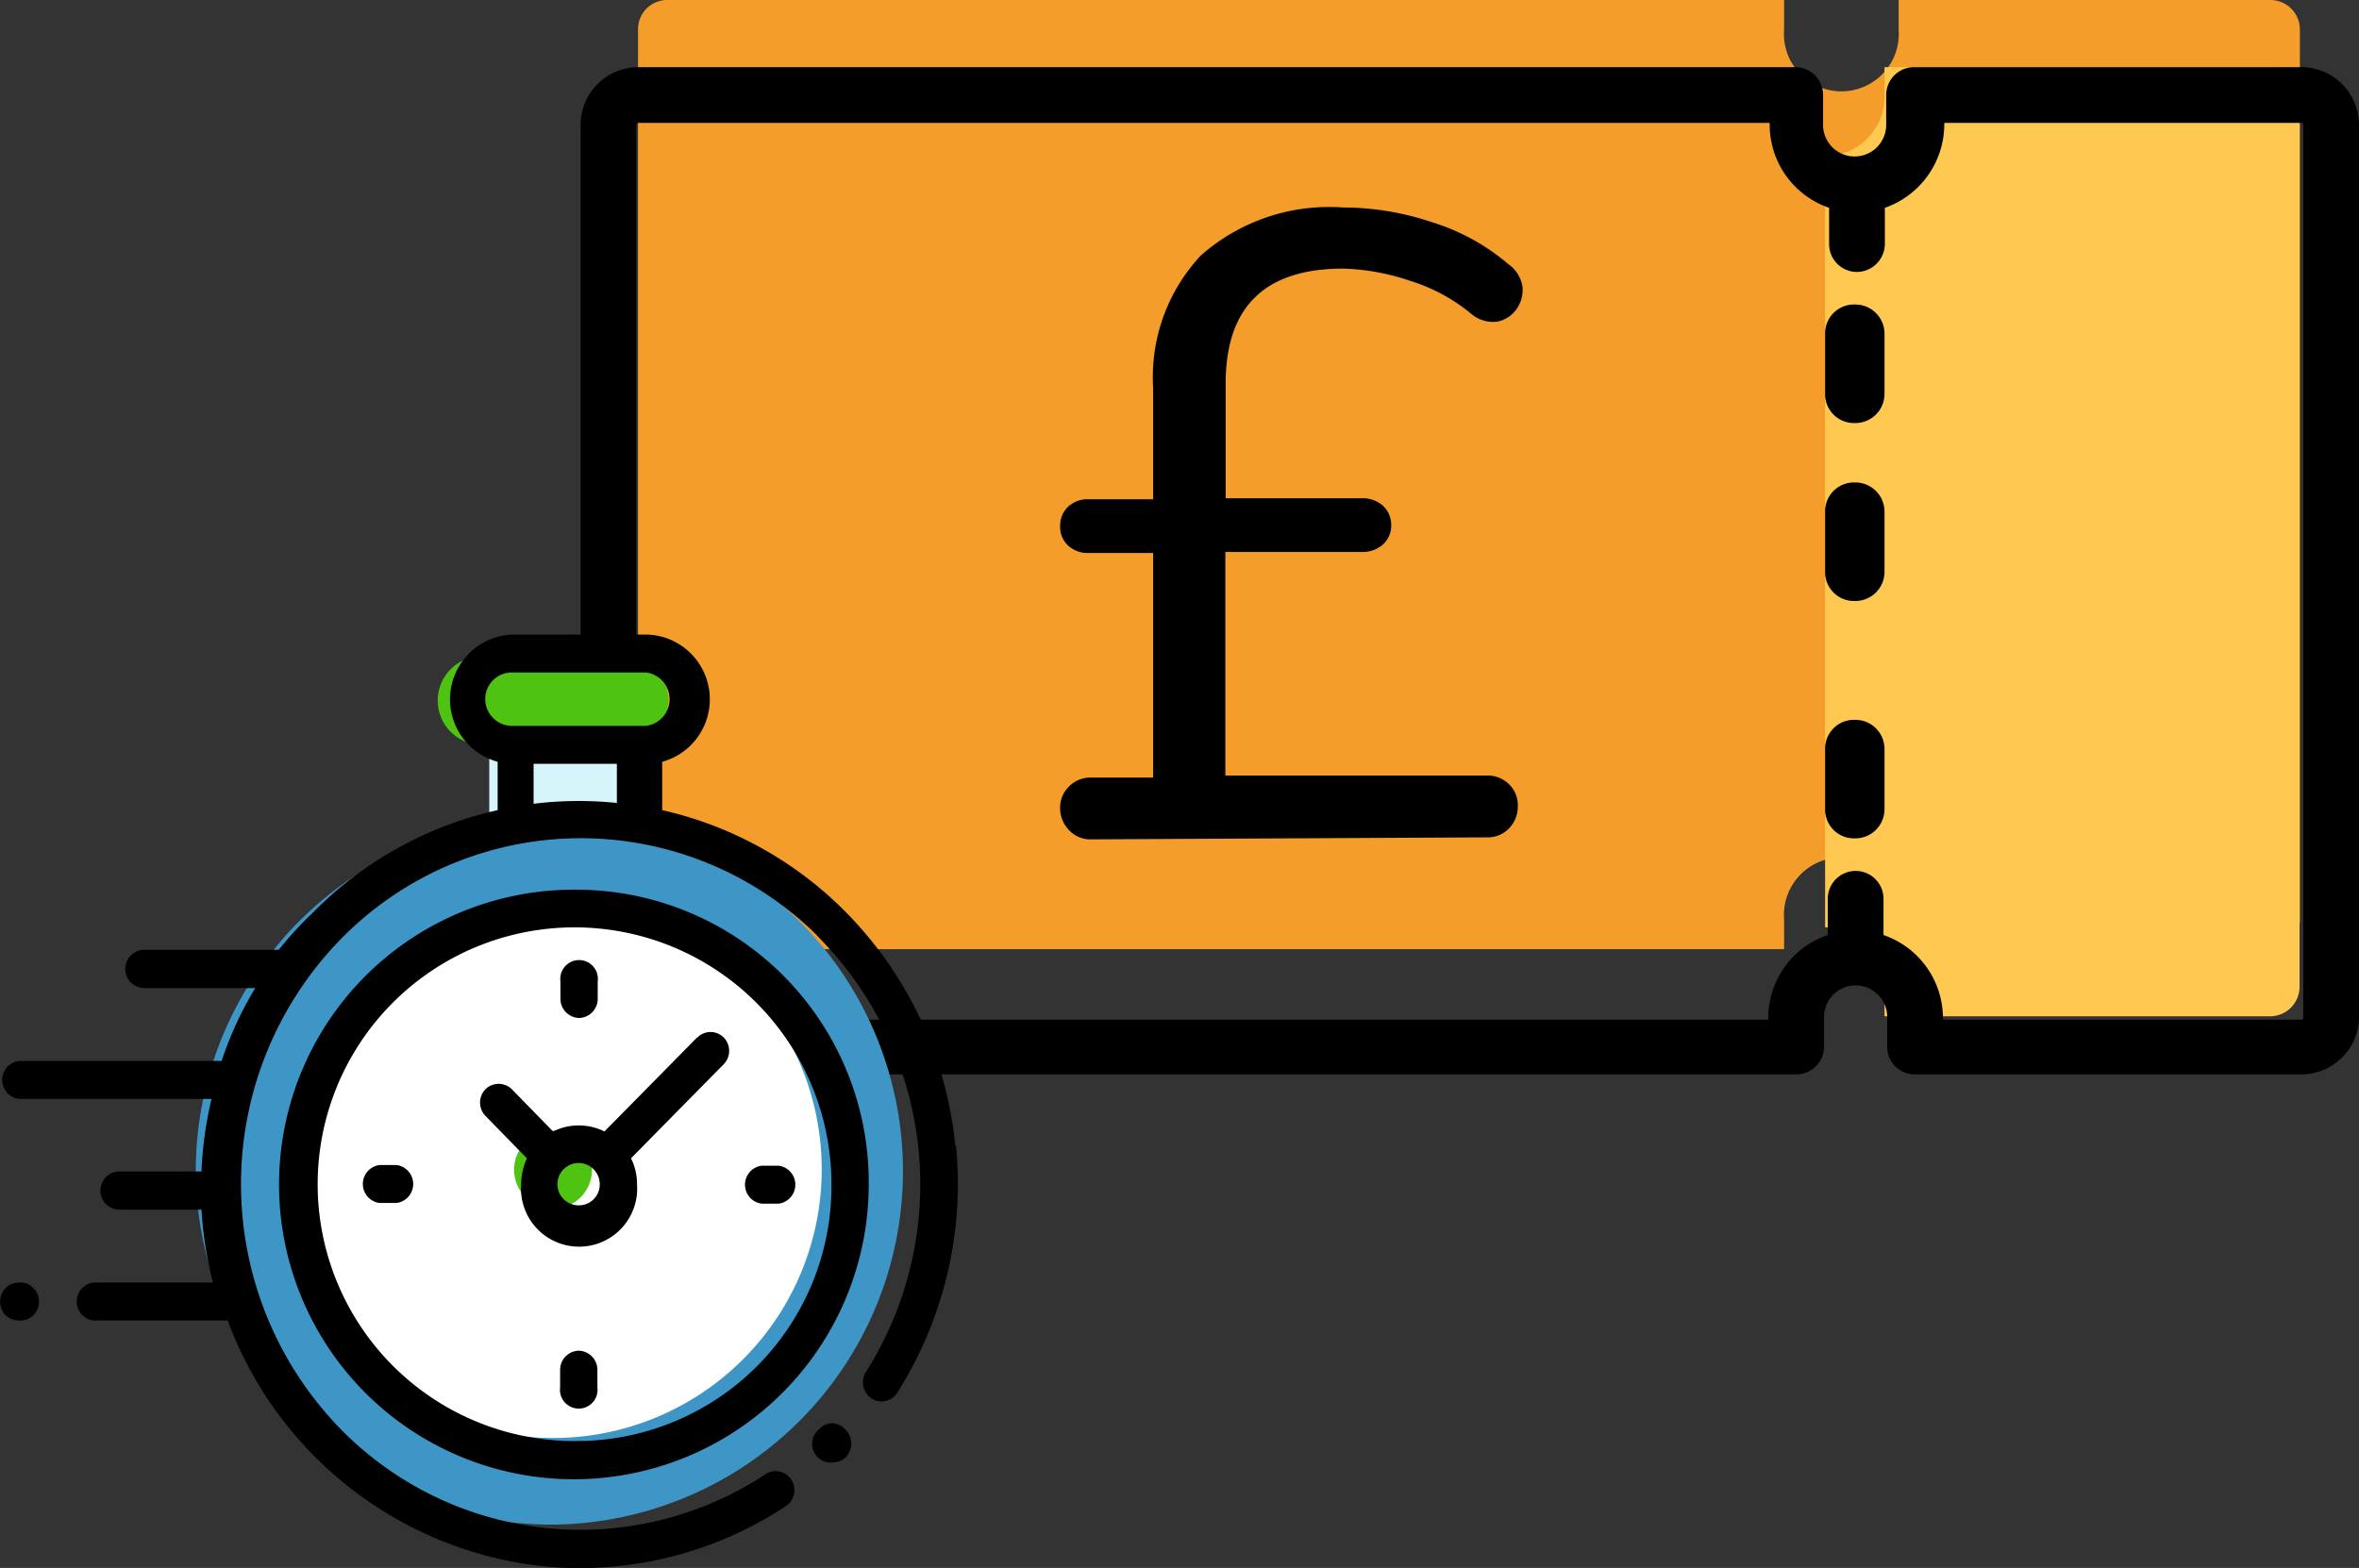 <?xml version="1.0" encoding="UTF-8"?> <svg xmlns="http://www.w3.org/2000/svg" viewBox="0 0 70.25 46.7"><rect x="0" y="0" width="70.25" height="46.7" fill="#333333" stroke="none"/><defs><style>.cls-1{fill:#f49d2a;}.cls-2{fill:#ffc850;}.cls-3{fill:#d5f5fb;}.cls-4{fill:#4ec311;}.cls-5{fill:#3e96c6;}.cls-6{fill:#fff;}</style></defs><g id="Layer_2" data-name="Layer 2"><g id="Layer_1-2" data-name="Layer 1"><path class="cls-1" d="M67.63,0H56.54V.88a1.71,1.71,0,1,1-3.41,0V0H19.87A.87.87,0,0,0,19,.88v26.5a.87.87,0,0,0,.85.89H53.13v-.89a1.71,1.71,0,1,1,3.41,0v.89H67.63a.88.88,0,0,0,.86-.89V.88A.88.88,0,0,0,67.63,0Z"></path><path class="cls-2" d="M54.35,27.62a1.77,1.77,0,0,1,1.77,1.76v.89H67.6a.88.88,0,0,0,.88-.89h0V2.88A.88.88,0,0,0,67.6,2H56.12v.88a1.77,1.77,0,0,1-1.77,1.77Z"></path><path d="M68.59,30.31a.06.06,0,0,1-.06.06H57.86v-.06a2.62,2.62,0,0,0-1.77-2.46V26.77a.83.83,0,1,0-1.66,0h0v1.08a2.6,2.6,0,0,0-1.77,2.47v.05H19a0,0,0,0,1-.05-.05h0V3.72A.06.06,0,0,1,19,3.66h33.7v.06a2.62,2.62,0,0,0,1.77,2.47V7.27a.83.83,0,0,0,.82.83.84.84,0,0,0,.84-.83h0V6.19a2.64,2.64,0,0,0,1.77-2.47V3.66H68.53a.06.06,0,0,1,.06.06ZM68.53,2H57a.83.83,0,0,0-.83.83h0v.89a.94.94,0,0,1-1.88,0V2.83A.83.83,0,0,0,53.49,2H19a1.72,1.72,0,0,0-1.71,1.72v26.6A1.72,1.72,0,0,0,19,32H53.49a.83.83,0,0,0,.83-.83h0v-.88a.94.94,0,1,1,1.88,0v.88A.82.82,0,0,0,57,32H68.53a1.72,1.72,0,0,0,1.72-1.71V3.72A1.72,1.72,0,0,0,68.53,2Z"></path><path d="M55.23,9.07a.86.86,0,0,0-.88.86v1.82a.86.86,0,0,0,.88.85.87.87,0,0,0,.89-.85V9.93A.87.87,0,0,0,55.23,9.07Z"></path><path d="M55.23,14.37a.86.86,0,0,0-.88.85v1.83a.86.86,0,0,0,.88.85.87.87,0,0,0,.89-.85V15.22A.87.87,0,0,0,55.23,14.37Z"></path><path d="M55.23,21.44a.86.86,0,0,0-.88.85v1.83a.86.86,0,0,0,.88.85.87.87,0,0,0,.89-.85V22.29A.87.87,0,0,0,55.23,21.44Z"></path><path class="cls-3" d="M14.57,22.18h3.8v2.17h-3.8Z"></path><path class="cls-4" d="M14.47,22.18h4a1.32,1.32,0,1,0,0-2.63h-4a1.32,1.32,0,1,0,0,2.63Z"></path><path class="cls-5" d="M16.48,45.41A10.53,10.53,0,1,0,5.83,34.88,10.6,10.6,0,0,0,16.48,45.41Z"></path><path class="cls-6" d="M16.47,42.83a8,8,0,1,0-8-8,8,8,0,0,0,8,8Z"></path><path class="cls-4" d="M16.48,36a1.16,1.16,0,1,0-1.17-1.15A1.16,1.16,0,0,0,16.48,36Z"></path><path d="M15.89,23.94V22.75h2.69v1.19a11,11,0,0,0-2.69,0Zm-1.44-3.12a.79.79,0,0,1,.78-.79h4a.8.8,0,0,1,0,1.59h-4a.8.8,0,0,1-.78-.8Zm14,13.32a11.5,11.5,0,0,0-3.23-6.94,11.13,11.13,0,0,0-5.5-3.07V22.69a1.93,1.93,0,0,0-.45-3.79h-4a1.93,1.93,0,0,0-.45,3.79v1.44A11.1,11.1,0,0,0,9.3,27.2a10.9,10.9,0,0,0-1,1.09h-4a.57.57,0,0,0,0,1.14H7.6a10.64,10.64,0,0,0-1,2.17H.56a.57.57,0,0,0,0,1.13H6.3A11.31,11.31,0,0,0,6,34.89H3.56a.57.57,0,0,0,0,1.14H6a11.4,11.4,0,0,0,.34,2.17H2.78a.57.57,0,0,0,0,1.13h4a11.32,11.32,0,0,0,9.39,7.32,11.12,11.12,0,0,0,7.23-1.79.57.57,0,0,0,.17-.78.55.55,0,0,0-.76-.18h0a10,10,0,0,1-12.68-1.35,10.45,10.45,0,0,1,0-14.56,10,10,0,0,1,14.17-.16l.15.16a10.46,10.46,0,0,1,1.34,12.87.58.58,0,0,0,.16.79.55.55,0,0,0,.77-.17,11.62,11.62,0,0,0,1.75-7.35Z"></path><path d="M24.79,42.39a.54.54,0,0,0-.39.17.56.56,0,0,0,.39,1,.59.59,0,0,0,.4-.16.61.61,0,0,0,.16-.4.58.58,0,0,0-.16-.4A.56.56,0,0,0,24.79,42.39Z"></path><path d="M17.24,42.92a7.65,7.65,0,1,1,7.52-7.65A7.59,7.59,0,0,1,17.24,42.92Zm0-16.42a8.78,8.78,0,1,0,8.63,8.77A8.71,8.71,0,0,0,17.24,26.5Z"></path><path d="M17.24,35.9a.63.63,0,1,1,.62-.63.62.62,0,0,1-.62.63Zm3.52-5L18,33.7a1.72,1.72,0,0,0-1.53,0l-1.23-1.26a.56.56,0,0,0-.78,0h0a.57.57,0,0,0,0,.8l1.23,1.26a1.88,1.88,0,0,0-.17.77,1.73,1.73,0,1,0,3.45,0,1.68,1.68,0,0,0-.18-.77l2.68-2.72.08-.08a.57.57,0,0,0,0-.8.55.55,0,0,0-.78,0Z"></path><path d="M23.19,34.72h-.51a.57.57,0,0,0,0,1.13h.51a.57.57,0,0,0,0-1.13Z"></path><path d="M11.81,34.7H11.3a.57.57,0,0,0,0,1.13h.51a.57.57,0,0,0,0-1.13Z"></path><path d="M17.25,30.32a.57.57,0,0,0,.55-.57v-.52a.56.56,0,1,0-1.11,0v.52A.57.57,0,0,0,17.25,30.32Z"></path><path d="M17.24,40.23a.57.57,0,0,0-.56.57v.52a.56.56,0,1,0,1.11,0V40.8A.57.57,0,0,0,17.24,40.23Z"></path><path d="M.56,38.2a.56.56,0,0,0-.4.17.59.59,0,0,0,0,.8.59.59,0,0,0,.4.16A.57.57,0,0,0,1,39.17a.59.59,0,0,0,.16-.4.58.58,0,0,0-.16-.4A.54.54,0,0,0,.56,38.2Z"></path><path d="M32.49,25a.86.86,0,0,1-.65-.27.94.94,0,0,1-.27-.67.87.87,0,0,1,.27-.64.89.89,0,0,1,.65-.26h1.85V16.47H32.42a.85.85,0,0,1-.61-.22.75.75,0,0,1-.24-.57.78.78,0,0,1,.24-.59.85.85,0,0,1,.61-.22h1.92V11.55a5.3,5.3,0,0,1,1.42-3.94A5.77,5.77,0,0,1,40,6.18a8.33,8.33,0,0,1,2.68.45,6.36,6.36,0,0,1,2.24,1.24,1,1,0,0,1,.42.68,1,1,0,0,1-.18.66.93.93,0,0,1-.57.37,1,1,0,0,1-.75-.21,5.29,5.29,0,0,0-1.83-1A6.8,6.8,0,0,0,40,8q-3.5,0-3.5,3.42v3.42h4.06a.91.91,0,0,1,.62.22.78.78,0,0,1,.25.59.76.76,0,0,1-.25.57.91.91,0,0,1-.62.22H36.49v6.66h7.79a.9.9,0,0,1,.66.26.86.86,0,0,1,.26.64.93.93,0,0,1-.26.67.87.87,0,0,1-.66.27Z"></path></g></g></svg> 